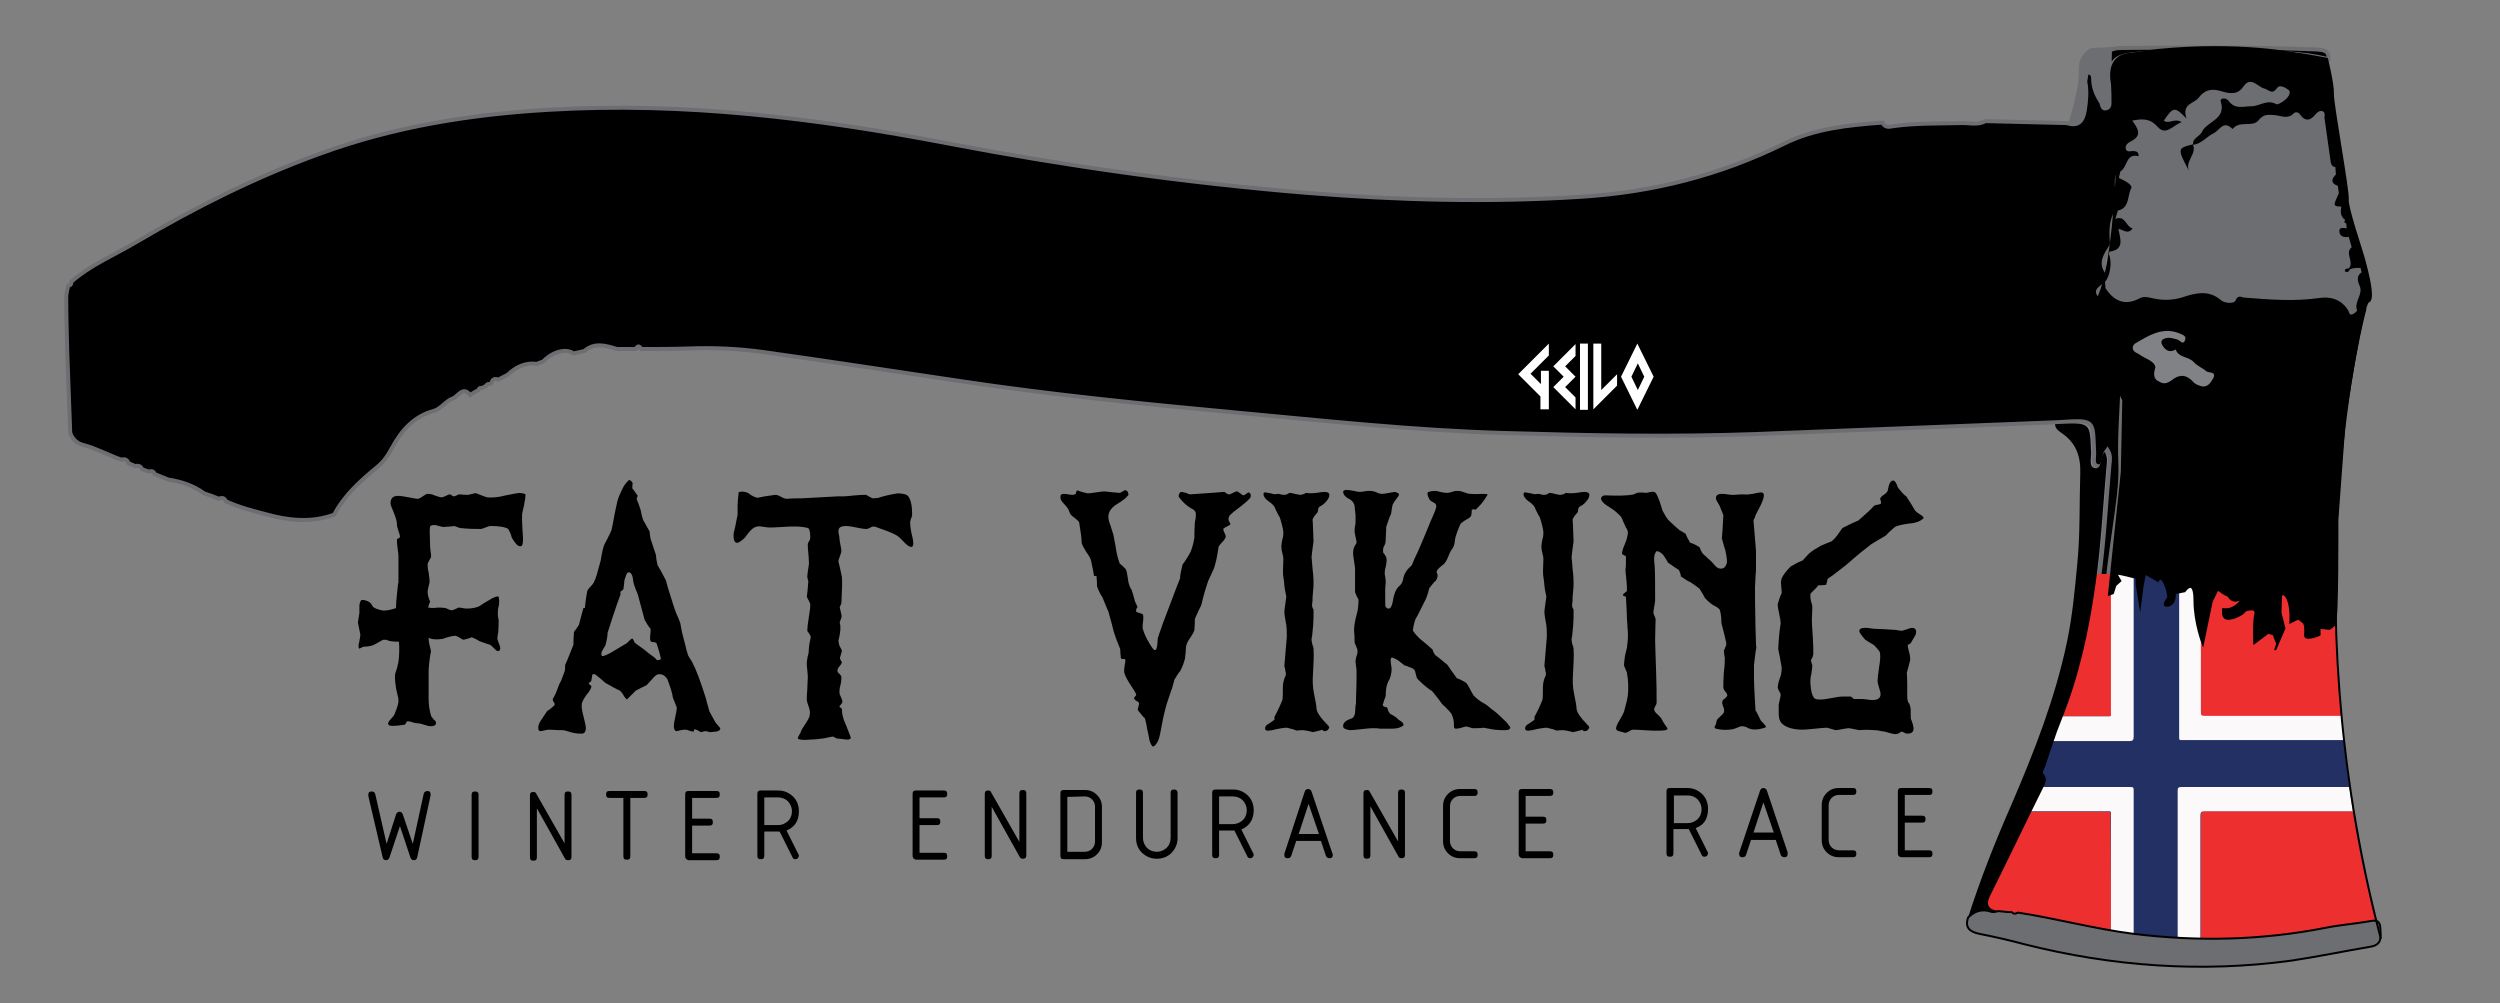 <svg xmlns="http://www.w3.org/2000/svg" xmlns:xlink="http://www.w3.org/1999/xlink" id="Calque_1" x="0px" y="0px" viewBox="0 0 505.7 202.9" style="enable-background:new 0 0 505.7 202.9;" xml:space="preserve"><rect x="0" y="0" width="505.7" height="202.9" fill="#808080" stroke="none"/><style type="text/css">	.st0{fill:#6D6E71;}	.st1{stroke:#6D6E71;stroke-width:0.808;stroke-miterlimit:10;}	.st2{clip-path:url(#XMLID_2_);}	.st3{fill:#223064;}	.st4{fill:#EE2F30;}	.st5{fill:#FBF9FA;}	.st6{fill:#6D6E71;stroke:#000000;stroke-width:0.404;stroke-miterlimit:10;}	.st7{fill:none;stroke:#000000;stroke-width:0.404;stroke-miterlimit:10;}	.st8{stroke:#000000;stroke-width:0.404;stroke-miterlimit:10;}	.st9{fill:#808285;}	.st10{fill:#FFFFFF;}</style><g id="XMLID_676_">	<path id="XMLID_756_" class="st0" d="M428,9.5l-5,0.2c0,0-2.7,1.2-2.5,4.6c0.2,3.4-2.1,10.6-2.1,10.6h11.4L428,9.5z"></path>	<path id="XMLID_754_" class="st1" d="M24.6,93c-2.6-0.9-5.1-2.3-7.8-3c-1.2-0.3-2.2-1.2-2.6-2.5C14,82,13.8,76.6,13.6,71.2  c-0.1-3.8-0.2-7.6-0.2-11.4c0.1-0.7,0.2-1.3,0.4-2c0.5-0.1,0.7-0.4,0.6-0.8c3.9-3.4,8.7-5.4,13.1-8c11.9-7,24.2-13.2,37.2-17.9  c15-5.5,30.6-8,46.5-8.9c27.1-1.6,53.9,1.7,80.5,6.8c24,4.6,48.2,8,72.5,10c18.5,1.5,37.1,2,55.7,0.8c14.3-0.9,27.9-4.3,40.9-10.7  c6.2-3.1,13.1-3.8,20-4.3c0.5,1.2,1.6,0.8,2.3,0.7c4.5-0.6,9-0.5,13.5-0.6c1.7-0.1,3.4,0.5,5-0.4c5.5,0.1,11,0.3,16.4,0.4  c2.3,0.7,3.3-0.2,3.7-2.5c0.3-2,0.5-3.9,0.1-5.9c0.1-0.6,0.2-1.3,0.3-1.9c0.8,0.1,1.3,0.3,1.3,1.3c0,1.7,0.6,3.2,1.5,4.6  c0.4,0.5,0.2,1.7,1.2,1.4c0.8-0.2,0.6-1.2,0.6-1.9c0-3.3,0-6.5,0.1-9.8c0.9-0.5,1.9-0.5,2.9-0.5c12.9-0.1,25.8-0.2,38.8,0.3  c1.3,0.1,2.7,0.1,2.5,2c-5.3-1.4-10.9-1.4-16.3-1.1c-7.8,0.4-15.6-0.9-23.5,0.1c-3.3,0.4-4.7,1.6-3.8,4.8c1.3,4.6,1.3,9.2,1.3,13.8  c0,1.2-0.2,2.4,0.6,3.4c-0.1,0.4-0.2,0.9-0.3,1.3c-1.5,2.1-0.6,4.4-0.2,6.5c-0.2,0.6-0.3,1.1-0.5,1.7c-1.3,2-1.3,4.3-1.1,6.6  c0,0.2,0,0.4-0.1,0.6c-1,1.7-2.5,3.4-0.8,5.5c0,0.4,0.1,0.9,0.1,1.3c-0.1,1.4-3,1.9-1.7,3.2c1.6,1.6,1,3.3,1.5,4.9  c1.1,3.2,1.1,6.6,2.3,9.7c0.6,1.6,0.8,3.2,0.8,4.8c-0.2,4.8-0.6,9.6-0.4,14.4c0.2,4.6-0.6,9-1.2,13.5c-0.6,4.5-1.4,9-1.5,13.5  c-0.2,0.9-0.3,1.8-0.5,2.7c-1.5,1.2-1.5,2.7-0.9,4.3c-0.7,7.1-3.3,13.6-6.1,20c-1.1,2.5-2.1,5-3,7.5c-0.3,0.8-0.8,1.2-1.5,1.4  c-0.7-0.5-0.2-1,0-1.5c1.1-3.3,2.1-6.5,3.4-9.7c3.5-8.9,5.5-18.2,6.9-27.6c1.1-7.8,1.5-15.7,2.2-23.6c0.1-0.9,0.3-1.9-0.4-3  c-0.3,0.4-0.4,0.6-0.5,0.8c-0.4,0.9-0.2,2.7-1.4,2.5c-1.3-0.2-0.7-1.8-0.8-2.9c-0.3-6.5,0.3-6.5-7.3-6c-20.4,0.8-40.7,1.6-61.1,2.4  c-16.8,0.6-33.6,0.3-50.5-0.2c-18.5-0.5-36.8-2.5-55.2-4.2c-18.2-1.7-36.4-3.5-54.5-6.2c-13.6-2-27.1-4.1-40.7-6  c-5.1-0.7-10.2-0.9-15.3-0.7c-3.1,0.1-6.2,0.1-9.3,0.1c-0.4-0.7-0.7-0.7-1.1,0c-1.3,0-2.5,0-3.8,0c-2.3-0.7-4.5-1.4-6.6,0.4  c-0.7,0.2-1.4,0.3-2.2,0.5c-1.4-1.1-4.2-0.4-6.1,1.6c-0.4,0.2-0.9,0.3-1.3,0.5c-2.3-0.3-4.2,0.6-5.9,2.2c-0.6,0.3-1.3,0.7-1.9,1  c-0.7-0.3-1.2-0.1-1.4,0.7c-0.1,0.1-0.3,0.2-0.4,0.2c-0.3-0.1-0.6,0.1-0.7,0.4c-0.3,0.1-0.6,0.3-0.8,0.4c-0.4-0.1-0.6,0-0.7,0.4  c-0.6,0.3-1.1,0.6-1.7,1c-1.5-1.9-2.4,0.3-3.5,0.7c-1.4,0.5-2.4,2.1-3.8,2.5c-4.1,1.1-6.6,4-8.5,7.5c-0.8,1.5-1.6,2.7-2.9,3.8  c-3.4,2.8-6.7,5.7-8.8,9.7c-4.6,1.7-9.3,1.2-13.9-0.1c-2.7-0.7-5.4-1.4-8-2.6c-0.3-0.7-0.8-0.8-1.4-0.5c-1-0.4-2-0.8-3-1.1  c-2.2-1.6-4.7-2.4-7.3-2.8c-0.9-0.4-1.8-0.7-2.7-1.1c-0.2-0.6-0.7-0.7-1.2-0.5c-0.5-0.2-0.9-0.3-1.4-0.5c-0.2-0.6-0.7-0.8-1.3-0.6  c-0.5-0.2-0.9-0.4-1.4-0.6C25.7,92.9,25.2,92.8,24.6,93z"></path>	<g id="XMLID_742_">		<defs>			<path id="XMLID_743_" d="M424.7,114.6l47.7,3.8c0,0-0.5,37,8.6,69.3l-41.3,5.9l-39.7-7l6.9-21.7L424.7,114.6z"></path>		</defs>		<clipPath id="XMLID_2_">			<use xlink:href="#XMLID_743_" style="overflow:visible;"></use>		</clipPath>		<g id="XMLID_744_" class="st2">			<rect id="XMLID_753_" x="399.8" y="116.2" class="st3" width="99.7" height="76.8"></rect>			<path id="XMLID_752_" class="st4" d="M445.2,116.1c0.2,0,0.5,0,0.7,0c17.6,0,35.2,0,52.8,0c0.7,0,0.9,0.2,0.9,0.9    c0,9,0,18.1,0,27.1c0,0.3,0,0.5,0,0.8c-17.9,0-35.7,0-53.6,0c-0.6,0-0.8-0.2-0.8-0.8C445.2,134.8,445.2,125.4,445.2,116.1z"></path>			<path id="XMLID_751_" class="st4" d="M499.5,164.1c0,0.2,0,0.4,0,0.6c0,9.1,0,18.3,0,27.4c0,0.5,0,0.8-0.6,0.8    c-17.8,0-35.6,0-53.4,0c-0.1,0-0.2,0-0.3,0c0-9.3,0-18.6,0-27.9c0-0.7,0.2-0.9,0.9-0.9C463.8,164.1,481.7,164.1,499.5,164.1z"></path>			<path id="XMLID_750_" class="st4" d="M427,192.9c-2.4,0-4.7,0-7.1,0c-6.5,0-12.9,0-19.4,0c-0.4,0-0.7,0-0.7-0.6    c0-9.3,0-18.6,0-27.9c0-0.1,0-0.2,0-0.2c8.7,0,17.5,0,26.2,0c1.1,0,0.9-0.1,0.9,1C427,174.4,427,183.6,427,192.9z"></path>			<path id="XMLID_749_" class="st4" d="M399.9,144.9c0-2.5,0-5,0-7.4c0-6.8,0-13.7,0-20.5c0-0.6,0.1-0.9,0.8-0.9    c8.6,0,17.2,0,25.8,0c0.2,0,0.4,0,0.7,0c0,9.3,0,18.5,0,27.8c0,1.1,0.1,1-0.9,1C417.3,144.9,408.6,144.9,399.9,144.9z"></path>			<path id="XMLID_748_" class="st5" d="M499.5,164.1c-17.8,0-35.7,0-53.5,0c-0.7,0-0.9,0.2-0.9,0.9c0,9.3,0,18.6,0,27.9    c-1.3,0-2.5,0-3.8,0c-0.6,0-0.8-0.1-0.8-0.9c0-6.4,0-12.8,0-19.1c0-4.3,0-8.6,0-12.9c0-0.6,0.1-0.8,0.7-0.8c19.2,0,38.4,0,57.6,0    c0.6,0,0.7,0.2,0.7,0.7C499.5,161.4,499.5,162.8,499.5,164.1z"></path>			<path id="XMLID_747_" class="st5" d="M445.2,116.1c0,9.3,0,18.6,0,27.9c0,0.7,0.1,0.8,0.8,0.8c17.9,0,35.7,0,53.6,0    c0,1.5,0,2.9,0,4.4c0,0.4-0.1,0.5-0.4,0.5c-0.1,0-0.3,0-0.4,0c-19,0-38.1,0-57.1,0c-1,0-0.9,0.1-0.9-1c0-10.6,0-21.2,0-31.8    c0-0.7,0.2-0.9,0.8-0.9C442.7,116.2,443.9,116.1,445.2,116.1z"></path>			<path id="XMLID_746_" class="st5" d="M399.9,144.9c8.7,0,17.5,0,26.2,0c1.1,0,0.9,0.1,0.9-1c0-9.3,0-18.5,0-27.8    c1.4,0,2.7,0,4.1,0c0.4,0,0.5,0.1,0.5,0.6c0,1.6,0,3.1,0,4.7c0,9.2,0,18.4,0,27.6c0,0.7-0.2,0.9-0.8,0.9c-10,0-20.1,0-30.1,0    c-0.7,0-0.8-0.2-0.8-0.9C399.9,147.6,399.9,146.2,399.9,144.9z"></path>			<path id="XMLID_745_" class="st5" d="M427,192.9c0-9.3,0-18.5,0-27.8c0-1.1,0.1-1-0.9-1c-8.7,0-17.5,0-26.2,0c0-1.4,0-2.7,0-4.1    c0-0.6,0.1-0.8,0.7-0.8c7.8,0,15.5,0,23.3,0c2.4,0,4.7,0,7.1,0c0.5,0,0.6,0.1,0.6,0.6c0,10.8,0,21.6,0,32.5    c0,0.4-0.1,0.6-0.5,0.6C429.7,192.9,428.4,192.9,427,192.9z"></path>		</g>	</g>	<g id="XMLID_796_">		<path id="XMLID_797_" d="M106.3,100.1c0,0.4-0.1,1.1-0.3,2.1c-0.2,1-0.4,1.6-0.4,2c0,0.8,0,1.8,0.1,3.2c0.2,2.1,0.1,3.1-0.4,3.1   c-0.4,0-0.7-0.2-1-0.6c-0.3-0.4-0.6-0.8-0.8-1.2c-0.1-0.5-0.3-1-0.7-1.7c-0.6-0.4-1.8-0.6-3.5-0.6c-0.3,0-0.6,0.1-1.1,0.3   c-0.4,0.2-0.8,0.3-1,0.3c-1,0-2.4,0-4.2-0.2c-0.2-0.1-0.6-0.2-1.1-0.4c-0.5,0.1-1.2,0.1-2.2,0.2c-0.2,0-0.5-0.1-0.9-0.2   c-0.4-0.1-0.7-0.2-0.8-0.2c-0.6,0-0.9,0.1-1,0.3c-0.1,0.3-0.1,1.6,0,3.8c0,0.2,0,0.6,0.1,1.2c0.1,0.5,0.1,0.9,0.1,1.2   c-0.2,0.3-0.4,0.7-0.7,1.3c0,0.4,0,1,0.2,1.8c0.1,0.8,0.2,1.4,0.2,1.8c0,0.2-0.1,0.6-0.2,1c-0.1,0.4-0.2,0.8-0.2,1.1   c0,0.6,0.2,1.3,0.5,2c-0.2,0.4-0.3,0.8-0.4,1.2c0.7,0.1,1.3,0.1,1.9,0c0.6,0,1.1,0,1.6,0.1c0.1,0,0.3,0.1,0.7,0.3   c0.3,0.1,0.6,0.2,0.8,0.1c0.2-0.1,0.6-0.2,1.1-0.5c0.1,0,0.4,0,0.9,0.1c0.5,0.1,0.8,0.1,0.8,0.1c1.1,0,2-0.2,2.6-0.5   c0.5-0.4,1.4-0.9,2.6-1.6c0.8-0.4,1.3-0.5,1.3-0.1c0.1,0.4,0.1,0.9,0,1.6c-0.2,0.7-0.2,1.2-0.2,1.6c0,0.3,0,0.6,0.1,1   c0.1,0.2,0.1,1,0,2.5c0,0.1,0,0.4-0.1,0.7c0,0.4-0.1,0.6-0.1,0.8s0.1,0.5,0.3,1c0.2,0.5,0.3,0.8,0.3,1c0,0.4-0.2,0.6-0.5,0.6   c-0.2,0-0.4-0.2-0.8-0.6c-0.4-0.4-0.6-0.6-0.8-0.7c-0.5-0.1-1.2-0.4-2.1-0.7c-0.3-0.2-0.8-0.5-1.6-0.8c-0.4,0.2-0.9,0.3-1.6,0.5   c-0.2,0-0.5-0.2-0.8-0.4c-0.4-0.2-0.7-0.4-0.9-0.4c-0.3,0-0.7,0.1-1.2,0.2c-0.7,0.2-1.1,0.3-1.2,0.4c-1.2,0.2-2.2,0.2-3-0.2   c0,0.2,0,0.7,0.2,1.5c0.2,0.8,0.3,1.3,0.3,1.3c0-0.2-0.2,0.6-0.4,2.5c-0.1,0.8-0.1,1.4-0.1,2c0,2.4,0,4.1,0,5.1   c0,1.2,0.2,2.4,0.5,3.4c0,0.1,0.2,0.3,0.5,0.7c0.4,0.3,0.5,0.6,0.5,0.7c0,0.5-0.4,0.7-1.2,0.7c-0.2,0-0.6-0.1-1.2-0.3   c-0.6-0.2-1-0.3-1.4-0.3c-0.2,0-0.6-0.1-1-0.2c-0.4-0.2-0.7-0.2-1-0.2c-0.1,0-0.2,0.2-0.3,0.4c-0.1,0.2-0.2,0.3-0.3,0.3   c-2,0.3-3.1,0.3-3.2,0c0-0.1-0.1-0.1-0.1-0.2c0-0.2,0.2-0.6,0.6-1c0.4-0.4,0.6-0.7,0.7-0.9c0.4-1,0.7-1.8,0.8-2.5   c0-0.4,0-0.9-0.2-1.5c-0.2-0.8-0.3-1.3-0.3-1.4c-0.2-1.4-0.3-2.4-0.1-3c0.2-0.5,0.4-1.2,0.6-2.2c0.2-1.5,0.2-2.9,0.1-4.1   c-1.1,0-1.8-0.1-2.1-0.2c-0.3-0.2-0.6-0.2-1-0.2c-0.1,0-0.7,0.3-1.7,0.9c-0.5,0.3-1.3,0.5-2.3,0.5c-0.1,0-0.3,0.1-0.5,0.2   s-0.4,0.2-0.4,0.2c0,0-0.1,0-0.1-0.1c-0.1-0.2-0.1-0.7,0.1-1.4c0.1-0.7,0.2-1.1,0.2-1.3c-0.1-0.6-0.3-1.4-0.5-2.5l0.3-1.9   c0-0.1,0-0.5,0-1.3c0-0.5,0.1-0.9,0.3-1.2c0.1-0.2,0.5-0.2,1.1,0c0.6,0.2,1,0.5,1.2,1c0.1,0.3,0.5,0.5,1,0.7   c0.6,0.2,1,0.3,1.4,0.3c0.7,0,1.5-0.2,2.4-0.5c0-0.8,0.1-2,0.3-3.8c0.1-0.7,0.1-1.2,0.2-1.4c0-0.8,0-2.6,0-5.4   c0-0.3-0.1-0.9-0.2-1.7c-0.1-0.7-0.1-1.2-0.1-1.6c0-0.1,0.1-0.1,0.3-0.2c0.2-0.1,0.3-0.2,0.3-0.3c0-0.3-0.1-0.7-0.3-1.2   c-0.2-0.6-0.3-1-0.3-1.3c0-0.6-0.2-1.3-0.6-2.3c-0.4-1-0.7-1.6-0.7-2c0-1,0.5-1.5,1.5-1.5c0.5,0,1.2,0.1,2.2,0.3   c1,0.2,1.6,0.3,1.8,0.3c0.2,0,0.6-0.2,1-0.5c0.4-0.3,0.8-0.5,1-0.5c0.3,0,0.8,0,1.4,0.3c0.6,0.2,1.1,0.4,1.4,0.4   c0.2,0,0.5-0.1,0.9-0.3c0.4-0.2,0.6-0.3,0.8-0.3c0.1,0,0.3,0.1,0.4,0.2c0.2,0.2,0.3,0.2,0.4,0.2c0.1,0,0.4-0.1,0.6-0.2   c0.3-0.2,0.5-0.2,0.6-0.2c0.3,0,0.8,0.1,1.6,0.1c0.2,0,0.5-0.1,0.9-0.2c0.4-0.1,0.7-0.2,0.9-0.1c0.5,0.2,1.2,0.5,2.1,0.8   c1.1,0.1,2.3,0,3.8-0.4c1.1-0.2,1.6-0.3,1.5-0.3c0.1,0,0.5-0.1,1.3-0.2C106,99.8,106.3,99.9,106.3,100.1z"></path>		<path id="XMLID_799_" d="M143.8,148.1c-0.1,0-0.3,0-0.6-0.1c-0.2-0.1-0.4-0.1-0.5-0.1c-0.1,0-0.2,0-0.5,0.1   c-0.2,0-0.4,0.1-0.5,0.1c-0.2-0.2-0.6-0.4-1.1-0.6c-0.1,0-0.1,0-0.2,0.2s-0.1,0.3-0.1,0.3c-0.2,0-0.5-0.1-0.9-0.2   c-0.4-0.2-0.7-0.2-0.8-0.2c-0.1,0-0.4,0-0.9,0.1s-0.7,0.2-0.8,0.2c-0.4,0-0.6-0.4-0.6-1.1c0-0.3,0.1-0.9,0.3-1.8   c0.2-0.9,0.3-1.5,0.3-1.9c-0.2-0.4-0.4-1.1-0.8-2c-0.1-0.9-0.5-2.1-1.1-3.7c-0.5-0.8-1.1-1.1-1.9-1c-0.4,0.1-0.8,0.5-1.2,1   c-0.6,0.6-0.9,1-1.1,1.2c-0.5,0.2-1.2,0.6-2.2,1.1c-0.3,0.3-0.7,0.7-1.2,1.2c-0.4,0.4-0.6,0.6-0.6,0.6c-0.2-0.2-0.5-0.5-0.7-0.9   c-0.2-0.4-0.5-0.7-0.7-0.9c-0.7-0.3-1.6-0.8-3-1.6c-0.4-0.4-1-0.9-1.9-1.6c-0.3-0.2-0.5-0.2-0.7,0c0,0.3-0.1,0.7-0.2,1.2   c0,0.1-0.1,0.2-0.3,0.3c-0.2,0.1-0.2,0.2-0.2,0.2c0,0.1,0.1,0.2,0.3,0.4c0.2,0.1,0.3,0.3,0.2,0.4c-0.1,0.4-0.4,0.9-1,1.6   c-0.5,0.7-0.8,1.3-0.9,1.7c-0.1,0.6,0,1.4,0.3,2.5c0.3,1.2,0.5,2,0.5,2.5c0,0.7-0.3,1.1-0.8,1.1c-0.5,0-1.1,0-1.9-0.2   c-1-0.3-1.7-0.5-2-0.5c-0.4,0-1.3,0-2.6-0.1c-0.2,0-0.5,0-0.9,0.1c-0.4,0.1-0.8,0.2-0.9,0.2c-0.3,0-0.4-0.1-0.5-0.4   c-0.1-0.6,0.1-1.2,0.6-1.9c0.4-0.6,0.8-1.2,1.2-1.8c0.4-0.2,0.9-0.6,1.5-1.2c0-0.1,0-0.4-0.2-0.6c-0.2-0.3-0.2-0.5-0.2-0.6   c0.4-0.6,0.8-1.5,1.2-2.7c0.1-0.2,0.2-0.5,0.5-1c0.1-0.3,0.3-0.8,0.6-1.6c0.1-0.2,0.2-0.5,0.2-0.9c0-0.4,0-0.8,0.1-0.9   c0.4-0.8,0.9-2.2,1.6-3.9c0-0.6,0-1.4,0.1-2.6c0.3-0.3,0.6-0.8,1-1.4c0.2-0.8,0.5-1.9,0.9-3.4c0.1,0,0.2,0,0.3,0   c0.1-0.8,0.2-2,0.5-3.5c0.1-0.2,0.3-0.5,0.7-0.9c0.4-0.4,0.6-0.7,0.7-1c0.3-0.5,0.7-1.9,1.3-4.2c0.1-0.5,0.2-1.4,0.5-2.5   c0.1-0.5,0.4-1.1,0.9-2c0.4-0.8,0.7-1.4,0.8-1.7c0.1-0.3,0.3-1.5,0.7-3.6c0.1-0.5,0.3-1.3,0.5-2.3c0.2-0.7,0.5-1.4,0.9-2.2   c0.2-0.5,0.6-1.2,1.3-1.9c0.3-0.2,0.6,0,0.9,0.6c-0.1,0.2-0.1,0.6-0.1,1c0.3,0.3,0.6,0.8,1.1,1.5c-0.1,0.2-0.2,0.4-0.2,0.7   c0.2,0.5,0.5,1.2,0.8,2.2c0.1,0.5,0.2,1.1,0.5,2c0.3,0.5,0.7,1.3,1.3,2.3c0,0.4,0.1,0.9,0.2,1.5c0.3,0.8,0.6,1.9,1.1,3.3   c0,0.5,0.1,1.1,0.3,2c0.4,0.7,1,1.7,1.7,3.1c0.2,0.8,0.5,1.9,1,3.4c0.3,0.9,0.6,2,1.1,3.3c0.2,0.4,0.5,1.1,0.8,1.9   c0.1,0.5,0.2,1.2,0.4,2.1c0.2,0.7,0.4,1.5,0.6,2.3c0.1,0.5,0.3,1.3,0.6,2.2c0.2,0.3,0.4,0.7,0.8,1.3c0.8,1.5,1.7,3.9,2.8,7.4   c0.1,0.6,0.4,1.4,0.7,2.6c0.1,0.2,0.5,0.9,1.2,2.2c0.2,0.2,0.3,0.4,0.5,0.6c0.3,0.3,0.5,0.6,0.5,0.7c0,0.3-0.3,0.5-0.9,0.6   C144.7,148,144.3,148,143.8,148.1z M133.6,133.4c0.1,0,0.1-0.2,0-0.5c-0.1-0.6-0.4-1.6-0.8-2.8c-0.1-0.1-0.3-0.2-0.6-0.2   s-0.5-0.1-0.6-0.2c-0.1-0.2-0.1-0.5-0.1-0.9l0.1-1v-0.6c-0.3-0.3-0.7-0.9-1.2-1.8c-0.3-1.2-0.8-2.9-1.4-5.2   c-0.2-0.4-0.4-1-0.7-1.8c0,0-0.2-0.6-0.3-1.5c-0.1-0.6-0.3-0.9-0.6-1.1c-0.3-0.1-0.5,0-0.7,0.4c-0.1,0.4-0.3,0.8-0.4,1.2   c0,0.4-0.1,1-0.2,1.8c-0.1,0.1-0.3,0.3-0.6,0.5c0,0.2,0,0.4,0,0.6c-0.4,1.1-1,2.7-1.7,4.9c-0.2,0.7-0.5,1.6-0.9,2.8   c0,0.5-0.1,1.3-0.4,2.4c0,0.2-0.3,0.5-0.6,1.1c-0.3,0.4-0.3,0.8-0.2,1.1c0,0.1,0.1,0.1,0.3,0.1c0.1,0,0.7-0.2,1.6-0.7   c0.7-0.4,1.7-1,3.2-1.9c0.1-0.1,0.2-0.2,0.5-0.5s0.4-0.4,0.6-0.4c0.1,0,0.2,0.1,0.3,0.4s0.2,0.4,0.3,0.5c0.4,0.3,1,0.7,1.8,1.3   c0.5,0.4,1.2,1,2.2,1.7C132.8,133.6,133.1,133.6,133.6,133.4z"></path>		<path id="XMLID_802_" d="M153.2,100.7c0.8-0.2,2-0.4,3.6-0.6c0.3,0,0.7,0.1,1.2,0.4c0.5,0.3,0.9,0.4,1.2,0.4   c-0.2,0,0.8-0.1,2.9-0.1c1.7-0.1,4.1-0.2,7.4-0.4c0.3,0,0.7,0,1.3,0c0.3,0,1-0.1,2.2-0.2c0.9-0.1,1.6-0.1,2.2-0.1   c0.3,0.2,0.7,0.4,1.3,0.7c0.1,0,0.5,0,1.2-0.1c0.8-0.3,2.1-0.6,3.8-0.9c1.2,0,2,0.2,2.3,0.7c0.3,0.5,0.5,1.1,0.6,1.8   c0.1,0.7,0.1,1.4,0.1,2.1c-0.1,0.2-0.3,0.6-0.4,1.2c0,1,0.2,2,0.5,3.2c0.2,1,0.2,1.6-0.1,1.8c-0.4,0.1-0.8-0.1-1.5-0.8   c-0.8-0.9-1.4-1.4-1.8-1.6c-0.9-0.5-2.3-1-4.3-1.7c-0.2,0-0.5,0-0.8,0.2c-0.4,0.2-0.6,0.3-0.8,0.3c-0.5,0-1.2-0.1-2.1-0.3   c-0.9-0.2-1.6-0.3-2-0.3c-1.1,0-1.6,0.3-1.6,1c0,0.2,0,0.4,0.1,0.8c0.1,0.4,0.1,0.6,0.1,0.7c0,0.3,0.1,0.7,0.2,1.3   c0.1,0.5,0.2,1,0.2,1.2c0,0.2-0.1,0.6-0.3,1.1c-0.2,0.5-0.3,0.8-0.3,1.1c0.2,0.7,0.4,1.7,0.7,3.1c0.1,1.3,0,3-0.1,5.3   c0,0.1-0.1,0.3-0.2,0.5s-0.2,0.4-0.1,0.5c0,0.1,0.1,0.4,0.2,0.9c0.1,0.4,0.2,0.8,0.1,1c0,0.1-0.1,0.3-0.2,0.6   c-0.1,0.2-0.2,0.4-0.1,0.6c0.2,0.8,0.1,1.9-0.3,3.5c0,0.3,0.1,0.6,0.2,1c0.3,0.5,0.4,0.8,0.5,1c0,0.2-0.1,0.4-0.2,0.8   c-0.1,0.3-0.2,0.6-0.2,0.8c0,0.1,0.1,0.2,0.2,0.4c0.1,0.2,0.2,0.3,0.2,0.4c-0.1,0.2-0.2,0.5-0.5,0.8s-0.4,0.6-0.4,0.9   c0,0.2,0.1,0.4,0.4,0.6c0.3,0.3,0.4,0.5,0.4,0.6c0,0.4,0,1-0.2,1.7c-0.2,0.7-0.2,1.2-0.2,1.5c0,0.2,0.1,0.5,0.3,0.9   c0.2,0.4,0.3,0.7,0.3,1c0,0.1-0.1,0.3-0.3,0.5c-0.2,0.2-0.3,0.4-0.3,0.5c0.2,0.1,0.3,0.2,0.5,0.4c0,0.9,0.2,2,0.8,3.2   c0.6,1.5,0.9,2.3,1,2.6c0,0.2-0.1,0.3-0.5,0.4c-0.3,0-0.7,0-1.2-0.1c-0.7-0.1-1-0.1-1.1-0.1c0,0-0.2-0.1-0.4-0.2   c-0.2-0.1-0.3-0.2-0.4-0.2c-0.2,0-0.6,0.1-1.1,0.2c-0.5,0.1-0.8,0.2-1.1,0.2c-0.8,0.1-1.6,0.2-2.4,0.2c-1,0.1-1.8,0.1-2.4-0.1   c-0.1,0-0.1-0.1-0.1-0.2c0-0.1,0.1-0.4,0.3-0.7c0.2-0.3,0.3-0.5,0.3-0.6c0.1-0.4,0.5-0.9,1-1.7c0.5-0.8,0.8-1.3,0.8-1.8   c0.1-0.4,0-0.9-0.2-1.5c-0.2-0.6-0.4-1.1-0.4-1.4c0-0.6,0-1.3,0.1-2.2c0-1.1,0.1-1.8,0.1-2.2c0-0.3,0-0.9-0.1-1.6   c-0.1-0.7-0.1-1.2-0.1-1.6c0-0.3,0.1-0.7,0.2-1.3c0.2-0.6,0.2-1,0.2-1.2c0-0.4,0.1-1.3,0.4-2.6c0-0.2-0.1-0.4-0.3-0.7   c-0.2-0.3-0.4-0.5-0.4-0.6c0-0.6,0.1-1.5,0.3-2.7c0.2-1.2,0.3-2,0.3-2.6c0-0.2-0.1-0.4-0.3-0.8c-0.2-0.3-0.3-0.6-0.4-0.8   c0.1-0.6,0.2-1.6,0.3-3c0-0.1,0-0.3-0.1-0.5c-0.1-0.3-0.1-0.5-0.1-0.6c0-0.4,0.1-0.9,0.2-1.6c0.1-0.7,0.2-1.2,0.1-1.5   c0-0.3,0-0.9-0.1-1.7c-0.1-0.7-0.1-1.3-0.1-1.7c0-0.2,0.1-0.4,0.3-0.7c0.2-0.3,0.2-0.6,0.2-0.8c0-1.1-0.2-1.7-0.5-1.8   c-0.8-0.2-1.6-0.3-2.6-0.3c-0.6,0-1.5,0-2.7,0.1c-1.2,0.1-2.1,0.1-2.7,0.1l-1.4-0.2c-0.6-0.1-1,0-1.4,0.2   c-0.4,0.2-0.8,0.6-1.2,1.1c-0.5,0.7-0.9,1.2-1.1,1.3c-0.6,0.5-1,0.7-1.2,0.7c-0.5,0-0.8-0.6-0.7-1.9c0.2-0.8,0.5-2.1,0.8-3.8   c0-0.4,0-1,0-1.8c0-0.7,0.1-1.5,0.2-2.6c0-0.1,0.1-0.2,0.2-0.2c0.4-0.1,1-0.1,1.7,0.2C152.3,100.5,152.9,100.6,153.2,100.7z"></path>		<path id="XMLID_804_" d="M218,99.2c0.4,0.2,1.1,0.4,2,0.6c0.4,0,1-0.1,1.7-0.2c0.8-0.1,1.3-0.2,1.7-0.2c0.7,0.1,1.8,0.2,3.1,0.3   c0.1,0,0.3-0.1,0.6-0.3c0.3-0.2,0.5-0.3,0.7-0.2c0.2,0.1,0.3,0.2,0.4,0.5c0.1,0.3,0.1,0.5-0.1,0.6c-0.3,0.4-0.8,0.8-1.4,1.2   c-0.8,0.5-1.3,0.8-1.6,1.1c-0.6,0.6-0.9,1.2-0.9,1.9c0,0.4,0.1,1,0.4,1.7c0.3,1,0.5,1.6,0.6,1.9c0.1,0.7,0.4,1.8,0.6,3.3   c0.1,0.6,0.3,1.5,0.7,2.6c0.3,0.2,0.7,0.6,1.2,1.1c0.2,0.4,0.3,0.9,0.4,1.6c0.1,0.8,0.2,1.3,0.3,1.6c0.1,0.2,0.2,0.6,0.5,1   c0.2,0.5,0.4,1.3,0.7,2.4c0.1,0.2,0.3,0.6,0.5,1.1c-0.2,0.2-0.3,0.5-0.3,0.9c0.1,0.1,0.3,0.2,0.7,0.3c0.4,0.1,0.6,0.2,0.7,0.3   c0.1,0.4,0.1,0.9,0,1.6c-0.1,0.7-0.1,1.2,0,1.4c0.2,0.7,0.6,1.7,1.4,3c0.5,0.8,0.8,1.2,1,1.2c0.3,0,0.4-0.4,0.5-1.1   c0-0.5,0.1-0.9,0.1-1.3c0-0.1,0.4-1.2,1.1-3.2c0.5-1.4,1.4-3.6,2.5-6.6c0.2-0.5,0.5-1.3,0.9-2.3c0-0.6,0.2-1.6,0.5-2.8   c0.4-0.5,1-1.4,1.6-2.5c0.3-0.7,0.6-1.7,0.8-2.9c0-0.7,0-1.8,0.1-3.2c0.2-0.8,0.2-1.3,0.2-1.6c0-0.5-0.3-0.9-1-1.2   c-0.9-0.5-1.7-1.3-2.4-2.2c-0.1-0.2-0.1-0.4,0-0.6c0.1-0.3,0.2-0.4,0.4-0.5c0.2,0,0.6,0.1,1,0.2c0.4,0.2,0.7,0.3,0.9,0.3   c-0.1,0,1.3-0.1,4.2-0.3c1.6-0.1,2.4-0.2,2.5-0.2c0.2,0,0.4,0.1,0.6,0.3c0.2,0.2,0.4,0.2,0.5,0.2c0.2,0,0.4-0.1,0.8-0.3   c0.4-0.2,0.6-0.3,0.8-0.3c0.2,0,0.4,0.2,0.7,0.4c0.2,0.2,0.5,0.4,0.6,0.4c0.1,0,0.3-0.1,0.6-0.3c0.2-0.2,0.4-0.3,0.5-0.3   c0.2,0.1,0.3,0.2,0.4,0.5c0,0.3,0,0.5-0.1,0.6c-0.4,0.5-1.1,1.1-2,1.8c-1.1,0.8-1.7,1.3-2,1.6c-0.3,0.3-0.4,0.6-0.4,1   c0,0.1,0.1,0.3,0.2,0.5c0.1,0.2,0.2,0.3,0.2,0.4c-0.1,0.2-0.3,0.3-0.7,0.5c-0.4,0.2-0.6,0.3-0.7,0.4c-0.1,0.2,0,0.5,0.2,0.9   c0.2,0.4,0.3,0.7,0.2,0.9c-0.1,0.3-0.3,0.6-0.7,1c-0.4,0.4-0.6,0.7-0.7,0.9c-0.1,0.6-0.2,1.5-0.5,2.8c-0.2,0.7-0.3,1.3-0.5,1.7   c-0.3,0.6-0.6,1.4-1.1,2.4c-0.3,0.8-0.5,1.6-0.7,2.2c-0.2,0.6-0.4,1.5-0.7,2.7c-0.3,0.6-0.8,1.6-1.3,2.8c0,0.5,0,1.3-0.1,2.3   c-0.1,0.3-0.4,0.9-0.9,1.6c-0.5,0.7-0.8,1.4-0.8,1.9c0,0.5-0.1,1.3-0.2,2.2c-0.2,0.8-0.5,1.7-1,2.6c-0.3,0.3-0.6,0.8-1.1,1.6   c-0.1,0.4-0.3,1-0.5,1.8c-0.3,0.7-0.6,1.8-1.1,3.2c-0.2,0.6-0.4,1.6-0.7,2.8l-0.6,3.1c-0.2,1.2-0.6,2.1-1.2,2.6   c-0.1,0.1-0.2,0.1-0.2,0.1c-0.3,0-0.5-0.4-0.8-1.3c-0.1-0.6-0.2-1.3-0.4-2c-0.1-0.5-0.2-1.3-0.5-2.4c-0.4-0.3-0.8-0.9-1.4-1.6   c-0.1-0.2,0-0.5,0.1-0.8s0.1-0.5,0.1-0.7c-0.1-0.1-0.2-0.3-0.5-0.4c-0.3-0.2-0.4-0.3-0.5-0.5c0-0.1,0-0.2,0.2-0.4   c0.2-0.2,0.3-0.4,0.2-0.5c-0.1-0.3-0.6-1.1-1.4-2.3c-0.6-1-1-1.8-1-2.3c0-0.2,0-0.6,0.1-1.2c0.1-0.5,0.2-0.9,0.1-1.2   c0-0.1-0.2-0.1-0.6-0.1c-0.2,0-0.3-0.2-0.3-0.5c0-0.3-0.1-0.8-0.1-1.5c-0.3-0.8-0.8-1.9-1.3-3.5c-0.2-0.9-0.6-2.3-1.1-4.1   c-0.4-0.9-0.8-1.9-1.2-2.9c-0.3-0.4-0.7-1.1-1.1-2.2c0-0.5,0-1.2-0.1-2.1c-0.1,0-0.3,0-0.5,0c-0.1-0.7-0.3-1.8-0.6-3.1   c-0.1-0.4-0.4-1-1-1.8c-0.5-0.8-0.8-1.4-0.9-1.8c0-0.9-0.2-2.3-0.5-4.1c-0.1-0.3-0.5-0.6-1-1c-0.6-0.4-0.9-0.8-1-1.2   c-0.1-0.4-0.4-0.9-1-1.5c-0.6-0.6-0.8-1-0.8-1.4c0-0.5,0.2-0.7,0.7-0.7c0.1,0,0.4,0,0.9,0.1c0.4,0.1,0.8,0.1,1,0.1   c0.1,0,0.3-0.1,0.5-0.2C217.7,99.3,217.9,99.2,218,99.2z"></path>		<path id="XMLID_806_" d="M262.9,100.1c0.4,0,0.7-0.1,0.9-0.2c0.2-0.1,0.3-0.2,0.5-0.2c0.4,0.1,1.1,0.1,2,0   c0.7-0.1,1.2-0.2,1.6-0.2c0.6,0,1,0.2,1,0.6c0,0.4-0.2,0.9-0.7,1.4c-0.4,0.5-0.9,0.8-1.3,1c-0.2,0.2-0.3,0.5-0.3,0.8   c0,0.3-0.2,0.5-0.4,0.7s-0.5,0.6-0.7,1.1c0.1,0.8,0.1,2.3,0.2,4.4c-0.1,0.9-0.3,2-0.4,3.3c0,0,0.1,0.7,0.2,2.2   c0.1,0.9,0.2,1.8,0.2,2.9c0,0.4,0,1-0.1,1.8c-0.1,0.8-0.1,1.4-0.1,1.8c0-0.2,0,0.1-0.1,0.9c0,0.3,0.1,0.6,0.3,0.9   c0,0.1,0,0.6,0,1.6c0,0.8-0.1,2.1-0.3,3.9c-0.1,0.2-0.1,0.4-0.1,0.6c0,0.3,0.1,0.7,0.2,1.1c0.2,0.4,0.2,0.7,0.2,0.8   c0.1,1.4,0,3-0.1,4.8c-0.1,1.5-0.1,2.8,0.2,4.2c0.3,1.5,0.5,2.5,0.5,3c0,0.7,0.8,1.9,2.4,3.5c0.3,0.3,0.2,0.6-0.3,1   c-0.5,0.2-0.8,0.1-0.9-0.2c-0.5,0.2-1.2,0.3-1.9,0.5c-0.4-0.1-1.1-0.3-1.9-0.4c-1.1,0-1.6,0.1-1.4,0.1c-0.4-0.2-1.1-0.4-2-0.6   c-0.4,0-1.4,0.1-3,0.5c-1,0.2-1.4,0.1-1.4-0.4c0-0.2,0.1-0.4,0.4-0.7c0.4-0.2,0.9-0.6,1.5-1c0-0.1,0-0.3,0-0.6   c0.4-0.7,1-1.9,1.6-3.4c0.1-0.4,0.1-1.3,0.1-2.5c0-0.9,0.2-1.7,0.5-2.3c0.1-0.2,0.2-0.6,0-1.1c0-0.3-0.1-0.6-0.2-1   c0-0.1,0.2-2.1,0.5-5.9c0-1,0-2-0.2-2.9c-0.2-1-0.3-1.8-0.3-2.2c0,0,0.1-1,0.4-3c-0.1-0.6-0.3-1.3-0.4-2.3c0-0.4-0.1-1-0.2-1.7   c-0.1-0.4-0.1-1.6,0-3.6c0-0.1,0-0.5-0.2-1.2c-0.2-0.7-0.2-1.2-0.2-1.5c0-0.3,0.1-0.7,0.2-1.3c0.2-0.6,0.2-1.1,0.2-1.4   c0-0.4-0.2-1.4-0.7-3c-0.2-0.3-0.5-0.9-0.9-1.7c-0.1-0.5-0.6-1.1-1.4-1.6c-0.7-0.5-1.1-1.1-1-1.6c0-0.1,0.1-0.2,0.4-0.2   c0.1,0,0.5,0.1,1.1,0.2c0.6,0.2,1,0.2,1.3,0.1c0.2,0,0.4,0,0.7,0.1c0.3,0.1,0.5,0.1,0.6,0.1c0.4,0,0.7-0.1,1.1-0.4   c0.1,0,0.5,0,1.1,0.2C262.6,100,262.9,100.1,262.9,100.1z"></path>		<path id="XMLID_808_" d="M283,100c0,0.2-0.2,0.5-0.6,1c-0.4,0.5-0.6,0.9-0.7,1.1c-0.1,0.4-0.2,1-0.3,1.8c-0.3,0.6-0.6,1.5-1,2.7   c0,0,0,0.9-0.1,2.5c0,0.6-0.1,1-0.3,1.3c-0.2,0.3-0.3,0.8-0.2,1.4c0.2,0.2,0.4,0.5,0.6,0.9c0,0.2,0.1,0.4,0.1,0.6   c0,0.3-0.1,0.8-0.2,1.4c-0.2,0.6-0.2,1.1-0.2,1.4c0.1,0.4,0.2,1,0.2,1.8c0,0.3-0.1,0.7-0.1,1.3c0,0.2,0,0.8,0,1.8   c0,1.1,0,1.7,0.1,1.8c0.4,0.4,0.7,0.4,1,0.1c0.2-0.3,0.4-0.9,0.5-1.6c0.1-0.7,0.3-1.2,0.4-1.5c0.2-0.5,0.5-1,1-1.4   c0.4-0.4,0.6-0.9,0.7-1.6c0.1-0.5,0.4-1.1,0.9-1.7c0.3-0.3,0.6-0.6,0.8-0.8c0.2-0.6,0.6-1.5,1.2-2.7c0.2-0.4,0.9-2.1,2.2-5.2   c0.2-0.6,0.6-1.4,1.1-2.6c0.4-0.9,0.5-1.5,0.4-1.6c0-0.2-0.2-0.4-0.6-0.6c-0.4-0.2-0.6-0.4-0.7-0.5c-0.5-0.9-0.6-1.5-0.2-1.6   c0.6-0.2,1.1-0.2,1.4-0.2c0.2,0,0.5,0.1,0.9,0.2s1,0.2,1.6,0.2c0.1,0,0.4-0.1,0.8-0.2c0.5-0.2,0.9-0.2,1.3-0.2   c0.4,0,1,0.2,1.8,0.5c0.3,0.1,1.3,0.2,3,0.1c0.7,0,1.1,0,1.1,0.2l-0.4,0.6c0,0.1-0.3,0.5-0.7,1c-0.2,0.3-0.7,0.8-1.3,1.4   c-0.2-0.1-0.5-0.1-0.8,0c0,0.3,0,0.7-0.1,1.2c-0.2,0.3-0.5,0.6-1,0.8c-0.5,0.3-0.9,0.6-1.1,0.8c-0.2,0.3-0.6,1.2-1.1,2.8   c0,0.1-0.1,0.5-0.2,1.3c-0.1,0.4-0.3,0.9-0.7,1.4c-0.1,0.1-0.3,0.6-0.6,1.3c-0.3,0.7-0.6,1.3-1.1,1.6c-0.8,0.6-1.2,1.1-1.2,1.4   c0,0,0,0.1,0.1,0.3c0.1,0.2,0.1,0.3,0.1,0.4c0,0.3-0.1,0.6-0.3,1c-0.4,0.3-0.8,0.8-1.4,1.6c-0.1,0.5-0.3,1.2-0.6,2   c-0.5,1-1.1,2.2-1.8,3.6c-0.2,0.3-0.4,0.6-0.5,1c-0.3,1-0.4,1.7-0.4,1.9c0.1,0.3,0.6,0.9,1.4,1.7c0.6,0.5,1.5,1.2,2.6,2.2   c0,0.3,0.2,0.6,0.5,1.1c0.6,0.4,1.4,1.1,2.5,2c0.4,0.6,1,1.5,1.9,2.7c0.4,0.1,1,0.4,1.7,0.8c0.3,0.2,0.6,0.7,0.9,1.3   c0.3,0.6,0.6,1.1,0.8,1.4c0.6,0.6,1.3,1.2,2.3,1.7c0.2,0.1,0.7,0.5,1.4,1.1c0.5,0.3,1.3,1,2.4,2.1c0.4,0.3,0.8,0.8,1.3,1.5   c0,0.4-0.3,0.6-1,0.6c-0.5,0-1.3,0-2.2-0.1c-1-0.2-1.8-0.3-2.2-0.4c-0.5,0.1-1.2,0.1-2.2,0.1c-0.1,0-0.4-0.1-0.7-0.2   c-0.4-0.1-0.6-0.2-0.9-0.1c-0.9,0.3-1.5,0.4-1.8,0.4c-0.3,0-0.4-0.2-0.4-0.5c0,0,0-0.1,0-0.2c0-0.1,0-0.2,0-0.3   c0-0.7-0.2-1.3-0.5-2c-0.1-0.2-0.7-0.9-1.9-2c-0.4-0.6-1.1-1.5-2-2.6c-0.7-0.4-1.7-1.2-2.9-2.4c-0.2-0.2-0.3-0.5-0.4-1   c-0.1-0.5-0.2-0.8-0.4-1s-0.5-0.3-1-0.5c-0.5-0.2-0.8-0.3-0.9-0.3c-0.3-0.3-0.8-0.6-1.4-1.1c-0.6-0.3-1-0.5-1.1-0.5   c-0.2,0-0.3,0.2-0.3,0.7c0,0.3,0.1,0.8,0.2,1.5c0,1-0.2,1.9-0.7,2.7c-0.3,0.6-0.5,1.5-0.5,2.9c-0.2,0.5-0.4,1.1-0.6,1.8   c0,0.2,0.2,0.3,0.5,0.4c0.3,0,0.5,0.2,0.5,0.4c0,0.3,0.2,0.6,0.5,1c0.3,0.1,0.7,0.4,1.2,0.7c0.3,0.3,0.6,0.6,1,0.8   c0.4,0.3,0.5,0.5,0.5,0.7c0,0.1,0,0.1-0.1,0.2c-0.5,0.4-1.3,0.6-2.2,0.6c-0.8,0-1.7,0-2.5,0c-0.4-0.1-0.9-0.1-1.6-0.1   c-0.4,0-1.1,0.1-2.2,0.2c-0.9,0.1-1.7,0.2-2.2,0.2c-0.9-0.1-1.4-0.4-1.4-0.7c-0.1-0.7,0.4-1.2,1.5-1.6c0.5-0.1,0.8-0.5,0.9-1.2   c0-0.5,0.1-1,0.1-1.5c0.1-0.1,0.1-0.6,0.1-1.5c0.1-2.1,0.1-3.9,0.1-5.4c0-0.2,0-0.6-0.1-1.1c-0.1-0.5-0.1-0.8-0.1-1   c0-0.3,0.1-0.6,0.2-1c0.2-0.4,0.2-0.8,0.2-1c0-0.3-0.1-0.6-0.3-1c-0.2-0.4-0.3-0.7-0.3-1c0-0.6,0-1.4-0.1-2.2c0-0.9,0.2-2,0.5-3.1   c0.3-1,0.4-2,0.4-3.1c-0.3-0.5-0.5-1-0.7-1.5v-4.8c0-0.3-0.1-0.8-0.2-1.5c-0.1-0.7-0.2-1.2-0.2-1.5c0-0.6,0.1-1.2,0.4-1.7   c0.2-0.2,0.3-0.4,0.3-0.7c0-0.2-0.1-0.5-0.2-1c-0.1-0.5-0.2-0.9-0.2-1.2c0-0.5,0.1-1,0.2-1.6c0-0.4,0-0.9,0-1.6   c-0.1-1-0.2-1.7-0.2-1.9c-0.1-0.5-0.4-0.9-0.8-1.2c-1-0.5-1.5-1-1.5-1.6c0-0.3,0.3-0.4,0.8-0.4c0.3,0,0.7,0.1,1.3,0.2   c0.6,0.1,0.9,0.2,1.1,0.2c0.3,0,0.6,0,1.1-0.1c0.4-0.1,0.8-0.1,1.1-0.1c0.6,0,1.2,0.2,1.8,0.5c0.3,0.1,0.6,0.1,0.8,0.1   c0.3,0,0.7-0.1,1.3-0.2c0.6-0.1,1-0.2,1.2-0.2C282.7,99.7,283,99.8,283,100z"></path>		<path id="XMLID_810_" d="M315.5,100.1c0.4,0,0.7-0.1,0.9-0.2c0.2-0.1,0.3-0.2,0.5-0.2c0.4,0.1,1.1,0.1,2,0   c0.7-0.1,1.2-0.2,1.6-0.2c0.6,0,1,0.2,1,0.6c0,0.4-0.2,0.9-0.7,1.4c-0.4,0.5-0.9,0.8-1.3,1c-0.2,0.2-0.3,0.5-0.3,0.8   c0,0.3-0.2,0.5-0.4,0.7s-0.5,0.6-0.7,1.1c0.1,0.8,0.1,2.3,0.2,4.4c-0.1,0.9-0.3,2-0.4,3.3c0,0,0.1,0.7,0.2,2.2   c0.1,0.9,0.2,1.8,0.2,2.9c0,0.4,0,1-0.1,1.8c-0.1,0.8-0.1,1.4-0.1,1.8c0-0.2,0,0.1-0.1,0.9c0,0.3,0.1,0.6,0.3,0.9   c0,0.1,0,0.6,0,1.6c0,0.8-0.1,2.1-0.3,3.9c-0.1,0.2-0.1,0.4-0.1,0.6c0,0.3,0.1,0.7,0.2,1.1c0.2,0.4,0.2,0.7,0.2,0.8   c0.1,1.4,0,3-0.1,4.8c-0.1,1.5-0.1,2.8,0.2,4.2c0.3,1.5,0.5,2.5,0.5,3c0,0.7,0.8,1.9,2.4,3.5c0.3,0.3,0.2,0.6-0.3,1   c-0.5,0.2-0.8,0.1-0.9-0.2c-0.5,0.2-1.2,0.3-1.9,0.5c-0.4-0.1-1.1-0.3-1.9-0.4c-1.1,0-1.6,0.1-1.4,0.1c-0.4-0.2-1.1-0.4-2-0.6   c-0.4,0-1.4,0.1-3,0.5c-1,0.2-1.4,0.1-1.4-0.4c0-0.2,0.1-0.4,0.4-0.7c0.4-0.2,0.9-0.6,1.5-1c0-0.1,0-0.3,0-0.6   c0.4-0.7,1-1.9,1.6-3.4c0.1-0.4,0.1-1.3,0.1-2.5c0-0.9,0.2-1.7,0.5-2.3c0.1-0.2,0.2-0.6,0-1.1c0-0.3-0.1-0.6-0.2-1   c0-0.1,0.2-2.1,0.5-5.9c0-1,0-2-0.2-2.9c-0.2-1-0.3-1.8-0.3-2.2c0,0,0.1-1,0.4-3c-0.1-0.6-0.3-1.3-0.4-2.3c0-0.4-0.1-1-0.2-1.7   c-0.1-0.4-0.1-1.6,0-3.6c0-0.1,0-0.5-0.2-1.2c-0.2-0.7-0.2-1.2-0.2-1.5c0-0.3,0.1-0.7,0.2-1.3c0.2-0.6,0.2-1.1,0.2-1.4   c0-0.4-0.2-1.4-0.7-3c-0.2-0.3-0.5-0.9-0.9-1.7c-0.1-0.5-0.6-1.1-1.4-1.6c-0.7-0.5-1.1-1.1-1-1.6c0-0.1,0.1-0.2,0.4-0.2   c0.1,0,0.5,0.1,1.1,0.2c0.6,0.2,1,0.2,1.3,0.1c0.2,0,0.4,0,0.7,0.1c0.3,0.1,0.5,0.1,0.6,0.1c0.4,0,0.7-0.1,1.1-0.4   c0.1,0,0.5,0,1.1,0.2C315.1,100,315.4,100.1,315.5,100.1z"></path>		<path id="XMLID_812_" d="M333,99.7c0.1,0,0.5-0.1,1-0.2c0.4-0.1,0.7,0,0.9,0.2c0.3,0.4,0.5,0.9,0.8,1.7c0.3,1,0.5,1.6,0.6,1.9   c0.4,0.7,0.7,1.3,1.1,1.8c0.3,0.3,1.1,1.1,2.4,2.2c0.3,0.1,0.7,0.4,1.2,0.7c0.1,0.4,0.4,1,0.9,1.8c0.5,0.1,1.1,0.4,1.9,0.9   c0.1,0.3,0.2,0.6,0.5,1.1c0,0.1,0.7,0.7,1.9,1.8c0.3,0.3,0.5,0.6,0.8,0.9c0.3,0.3,0.6,0.5,0.9,0.5c0.7,0.1,1.1-0.2,1.4-1.1   c0.1-0.3,0-1.1-0.3-2.6c-0.2-0.5-0.4-1.3-0.7-2.4c0.1-1,0.2-2.6,0.3-4.7c-0.1-0.3-0.3-0.8-0.6-1.5c0-0.1-0.2-0.5-0.5-1   c-0.3-0.4-0.4-0.7-0.4-1c0-0.5,0.4-0.8,1.2-0.8c0.2,0,0.6,0,1.1,0.1c0.6,0.1,1,0.1,1.3,0.1c1.2-0.1,1.9-0.1,2.2-0.1   c0.3,0.1,0.8,0,1.6-0.1c0.9-0.2,1.5-0.3,1.7-0.3c0.4,0,0.6,0.2,0.6,0.6c0,0.5-0.3,1.3-0.8,2.3c-0.6,1.2-1,1.8-1,2.1   c0,0.1-0.1,0.2-0.2,0.4c-0.1,0.2-0.1,0.3-0.1,0.4c0.1,1.3,0.3,3.3,0.5,6c0,0.7,0,1.8,0,3.4c0,0.4,0,1-0.1,1.9c0,0.8-0.1,1.5-0.1,2   c0,1.3,0,4,0.1,8.1c0.1,3.1,0.1,4.5,0.2,4.1c-0.2,0.8-0.3,2-0.5,3.6c0,0.4,0,1.2,0,2.2c0,1.6,0.1,3.9,0.3,7c0.3,0.4,0.6,1.1,1,1.9   c0,0.1,0.3,0.4,0.6,0.7c0.4,0.4,0.5,0.6,0.5,0.7c0,0.1-0.1,0.2-0.2,0.2c-1.6,0.5-2.8,0.5-3.7-0.1c-0.3-0.1-0.6-0.2-0.9-0.2   c-0.3,0-0.6,0.1-1,0.3c-0.5,0.2-0.8,0.3-0.9,0.3c-1.1,0.2-2.2,0.2-3.4-0.1c-0.2-0.1-0.3-0.2-0.3-0.2c0-0.1,0.1-0.3,0.2-0.5   s0.2-0.5,0.2-0.7c0-0.3,0.3-0.7,0.7-1c0.4-0.4,0.7-0.6,0.8-0.9c0.1-0.2,0.1-0.6-0.1-1.1c-0.2-0.5-0.3-0.9-0.2-1.1   c0-0.2,0.2-0.4,0.5-0.6c0.3-0.3,0.5-0.5,0.5-0.6c0-0.2-0.1-0.5-0.4-0.8c-0.3-0.4-0.4-0.6-0.4-0.9c0-0.7,0-1.7,0.1-3   c0.2-1.5,0.2-2.5,0.2-2.9c-0.1-0.4-0.1-0.9-0.2-1.5c0.1-0.1,0.2-0.4,0.3-0.7c0.2-0.4,0.2-0.6,0.2-0.8c-0.2-0.9-0.5-2.3-1-4.1   c0-0.6,0-1.5-0.3-2.6c-0.1-0.2-0.4-0.5-0.8-0.7c-0.6-0.3-0.9-0.5-1-0.6c-0.3-0.2-0.7-0.6-1.2-1.1c-0.2-0.4-0.6-1.1-1.1-1.9   c-0.2-0.2-0.8-0.6-1.8-1.3c-0.5-0.2-1.1-0.6-2-1.2c0-0.3-0.1-0.7-0.4-1.3c-0.5-0.3-1.2-0.8-2.2-1.5c-0.2-0.4-0.5-0.9-1-1.6   c-0.5-0.5-0.9-0.7-1.2-0.7c-0.1,0-0.2,0-0.2,0.1c-0.2,0.3-0.4,0.7-0.4,1.3c0,0.4,0,0.9,0.1,1.4c0.1,1.6,0.1,4,0.1,7.2   c0,0.2-0.1,0.7-0.2,1.3c-0.1,0.6-0.2,1.1-0.1,1.4c0.1,0.2,0.3,0.6,0.4,1c0,0.9-0.1,2.4-0.1,4.2c0,1.1,0.1,3.2,0.2,6.4   c0.1,2.7,0.1,4.8,0.1,6.4c0,0.1-0.1,0.4-0.3,0.7s-0.2,0.6-0.2,0.7c0.1,0.3,0.3,0.6,0.8,1c0.4,0.4,0.7,0.7,0.8,1   c0.1,0.2,0.3,0.6,0.6,1c0.3,0.4,0.5,0.7,0.5,0.8c0,0.3-0.7,0.4-2,0.4c-0.5,0-1.4,0-2.7-0.1c-1.2-0.1-1.9-0.1-2.4-0.1   c-0.2,0-0.4,0.2-0.8,0.4c-0.4,0.2-0.6,0.3-0.8,0.2c-0.4-0.1-0.7-0.2-1.1-0.3c-0.4-0.1-0.6-0.3-0.6-0.5c0-0.4,0.2-0.9,0.7-1.7   c0.5-0.9,0.8-1.4,0.9-1.7c0.4-1.5,0.7-2.6,0.8-3.5c0.1-1.3,0.1-2.8-0.2-4.4c0-0.2-0.2-0.4-0.3-0.8c-0.2-0.4-0.3-0.6-0.3-0.8   c0-0.4,0.1-1,0.2-1.8c0.2-0.8,0.3-1.4,0.4-1.7c0.1-0.8,0.2-1.6,0.2-2.5c0-0.4,0-0.9-0.1-1.6c0-0.9-0.1-1.4-0.1-1.7   c0-1-0.1-2.5-0.2-4.4c0-0.1-0.1-0.1-0.3-0.2c-0.2-0.1-0.3-0.1-0.3-0.2c0-0.2,0.2-0.4,0.4-0.5c0.2-0.2,0.4-0.3,0.4-0.4   c0-0.5,0-1.2-0.1-2.1c-0.1-1.1-0.2-1.8-0.2-2.1c0.1-0.6,0.1-1.5,0.1-2.7c0-0.1-0.2-0.2-0.4-0.3c-0.2-0.1-0.4-0.2-0.4-0.3   c0-0.4,0.2-1.1,0.6-2c0.4-0.9,0.5-1.6,0.6-2.1c0-0.4-0.1-0.8-0.4-1.2c-0.2-0.4-0.4-0.9-0.6-1.3c-0.1-0.3-0.2-0.6-0.5-1   c-0.1-0.1-0.5-0.5-1.2-1.1c0,0-0.5-0.4-1.5-1c-0.6-0.4-1-0.8-1.2-1.2c-0.1-0.3,0-0.5,0.2-0.7c0.2-0.2,0.5-0.2,0.8-0.2   c2.2,0.1,4.1,0.1,5.6-0.2C331.3,99.5,332,99.6,333,99.7z"></path>		<path id="XMLID_814_" d="M379.2,147.7c-1.3-0.1-2.3-0.1-3,0c-0.2,0-0.6-0.1-1.1-0.2c-0.5-0.1-0.9-0.2-1.2-0.2   c-0.3,0-0.7,0.1-1.3,0.2c-0.5,0.1-1,0.2-1.3,0.2c-0.7-0.2-1.3-0.4-1.7-0.5c-0.6,0-1.4,0.1-2.5,0.2c-1.1,0.1-1.9,0.2-2.4,0.2   c-2.1,0-3.6-0.5-4.4-1.4c-0.3-0.4-0.5-1-0.5-1.7c0,0.7,0,0.1,0-1.9c0-0.2,0.1-0.5,0.2-1s0.2-0.8,0.2-1c0-0.2-0.1-0.4-0.3-0.8   c-0.2-0.3-0.3-0.6-0.3-0.8c0-0.3,0.1-0.6,0.2-1.1c0.2-0.6,0.3-1,0.4-1.2c0.2-0.8,0.2-1.3,0.2-1.7c-0.3-1.7-0.5-2.9-0.7-3.7   c0.1-2.3,0.3-4,0.5-5.2c0-0.4-0.1-1-0.3-1.9c-0.2-0.9-0.3-1.5-0.3-2c0.3-1,0.5-1.7,0.8-2.2c0-0.3,0-0.8-0.1-1.5   c-0.1-0.7,0-1.2,0.1-1.5c0.3-0.7,0.9-1.5,1.8-2.4c1-0.6,1.8-1,2.4-1.2c0.6-0.6,1-1.1,1.3-1.4c0.7-0.6,1.5-1.1,2.4-1.6   c0.9-0.4,1.7-0.7,2.2-0.9c0.6-0.5,1-1,1.2-1.3c0.4-0.6,0.8-1.1,1-1.4c1.4-0.7,2.4-1.2,3.2-1.5c1.5-1.3,2.6-2.3,3.2-3   c0.1-0.1,0.3-0.1,0.7-0.2s0.6-0.1,0.7-0.3c0-0.4-0.1-0.7-0.2-0.9c0.1-0.3,0.4-0.6,0.9-0.9c0.5-0.4,0.7-0.7,0.7-1   c0.2-1.2,0.6-1.8,1-1.8c0.4,0,0.7,0.5,1,1.4c0.7,0.9,1.2,1.5,1.7,1.8c0.8,1.2,1.4,2.2,1.8,2.9c0.1,0.1,0.4,0.4,0.9,0.7   c0.5,0.3,0.8,0.6,0.8,0.7c0,0.1,0,0.2-0.1,0.2c-0.5,0.5-1.4,0.9-2.8,1c-1.6,0.2-2.6,0.5-2.9,0.7c-0.9,0.8-1.5,1.3-1.8,1.7   c-1.3,0.8-2.4,1.4-3,1.8c-1.7,1.3-2.9,2.3-3.7,3c-1.1,1-2,1.7-2.8,2.3c-1,0.8-1.7,1.3-2.2,1.6c-0.1,0.1-0.2,0.3-0.2,0.6   c-0.1,0.3-0.2,0.6-0.2,0.7c-0.7,0.1-1.2,0.1-1.6,0.1c-0.2,0.3-0.4,0.5-0.5,0.6c-0.1,0.1-0.3,0.3-0.6,0.6c-0.3,0.3-0.5,0.5-0.5,0.7   c0,0.3,0,0.7,0.1,1.2c0.2,0.6,0.3,1,0.3,1.2c0,1.2-0.1,2.2-0.1,2.8c0,0.6,0.1,1.8,0.2,3.4c0.1,1.4,0.1,2.6,0.1,3.4   c-0.1,0.6-0.3,1-0.5,1.2c0.1,0.5,0.2,0.8,0.3,1.1c0,0.4-0.1,0.9-0.2,1.7c-0.2,0.8-0.2,1.4-0.2,1.8c0.1,1.8,0.4,2.8,0.9,3.2   c0.3,0.2,0.7,0.2,1.2,0.2c0.5,0,1.2-0.1,2.2-0.3c1-0.2,1.7-0.3,2.2-0.3c1,0,1.5,0,1.7,0c0.3,0.2,0.5,0.4,0.6,0.5   c0.2,0,0.8,0,1.6,0c0.2,0,0.6,0,1.1,0.1c0.5,0.1,0.9,0.1,1.1,0.1c1.1,0,1.6-0.4,1.6-1.2c0-0.3-0.1-0.7-0.3-1.3   c-0.2-0.6-0.3-1.1-0.3-1.3c0-0.5,0.1-1.4,0.3-2.8c0.2-1.2,0.3-2.1,0.2-2.8c0-0.3-0.2-0.6-0.5-0.9c-0.1-0.1-0.3-0.4-0.7-0.8   c-0.8-0.5-1.4-0.8-1.8-1.1c-0.8-0.9-1.2-1.5-1.2-1.7c0-0.5,0.4-0.7,1.2-0.7c0.2,0,0.6,0,1.1,0.1c0.5,0.1,0.8,0.1,1,0.1   c0.8,0,2,0.1,3.8,0.2c0.1,0,0.3,0,0.7,0.1c0.3,0,0.5,0.1,0.7,0.1c0.2,0,0.5-0.1,1.1-0.3c0.5-0.2,0.9-0.3,1.1-0.3   c0.5,0,0.8,0.3,0.8,0.8c0,0.3-0.1,0.7-0.4,1.1c-0.2,0.4-0.5,0.8-0.7,1.2c-0.2,0.2-0.4,0.3-0.6,0.3c0,0.4,0.1,0.9,0.3,1.6   c0.2,0.7,0.2,1.2,0.2,1.5c-0.3,1.2-0.5,2-0.7,2.6c0-0.3,0.1,0.7,0.1,3c0,0.7,0,1.2,0,1.6c0,0.8,0.1,1.3,0.3,1.5   c0.2,0.2,0.3,0.6,0.4,1.3c0,0.1,0,0.5,0,1.1c0,0.5,0,0.9,0.2,1.2c0.4,1.1,0.5,1.8,0.2,2.2c-0.2,0.3-0.6,0.4-1.2,0.4   c-0.1,0-0.3-0.1-0.5-0.2c-0.2-0.1-0.4-0.2-0.4-0.2c-0.2,0-0.4,0.1-0.7,0.3c-0.2,0.2-0.5,0.2-0.7,0.2c-0.3,0-0.8-0.1-1.4-0.3   c-0.6-0.2-1.1-0.3-1.4-0.3C379.8,147.7,379.3,147.7,379.2,147.7z"></path>	</g>	<path id="XMLID_739_" class="st6" d="M404.3,184.3c0.9,0.1,1.7,0.2,2.6,0.2c0.4,0.4,0.8,0.4,1.3,0.1c7.8,1.2,15.5,3.3,23.4,4.3  c13,1.6,25.9,1.3,38.7-1.2c2.9-0.6,5.8-0.8,8.7-1.3c1.2-0.2,2.4-0.6,2.5,1.4c0.1,1.7,0.4,3.3-2,3.7c-5.3,0.9-10.6,2-15.9,2.8  c-18.2,2.5-36.3,1.2-54.1-3.3c-3-0.8-6-1.5-9.1-2.1c-1.9-0.4-3-1.2-2.3-3.3c1.3-1.3,2.8-1.8,4.6-1.2  C403.2,184.6,403.8,184.4,404.3,184.3z"></path>	<path id="XMLID_738_" d="M404.3,184.3c-0.5,0.1-1.1,0.3-1.6,0.1c-1.8-0.6-3.3-0.1-4.6,1.2c2.5-7.8,5.5-15.4,8.8-22.9  c4.6-10.7,8.8-21.4,11.2-32.8c1.1-5.2,1.6-10.6,2.1-15.9c0.6-6.1,0.4-12.2,0.6-18.3c0.1-3.5-0.9-6.2-3.9-8.2  c-0.6-0.4-1.2-0.9-1.2-1.7c7.5-0.4,7-0.4,7.3,6c0,1-0.5,2.7,0.8,2.9c1.2,0.2,1.1-1.6,1.4-2.5c0.1-0.2,0.2-0.4,0.5-0.8  c0.7,1.1,0.5,2.1,0.4,3c-0.7,7.9-1.1,15.8-2.2,23.6c-1.3,9.4-3.3,18.7-6.9,27.6c-1.3,3.2-2.3,6.5-3.4,9.7c-0.2,0.5-0.7,1,0,1.5  c0.4,0.8,0.2,1.5-0.2,2.3c-3.6,7.2-7,14.4-10.6,21.6C401.7,182.7,401.8,183.9,404.3,184.3z"></path>	<path id="XMLID_737_" class="st7" d="M478.5,62.4c0,0-15.6,56.1,3.1,127.5"></path>	<g id="XMLID_692_">		<path id="XMLID_735_" d="M83.5,170.7l2.2-10.1c0.1-0.4,0.3-0.5,0.7-0.6c0.5,0,0.7,0.2,0.7,0.7c0,0,0,0.1,0,0.2l-2.7,12.5   c-0.1,0.4-0.3,0.6-0.7,0.6c-0.3,0-0.6-0.2-0.7-0.6l-2.1-6.3l-2.1,6.3c-0.1,0.4-0.4,0.6-0.7,0.6c-0.4,0-0.6-0.2-0.7-0.6L74.5,161   c0-0.1,0-0.1,0-0.2c0-0.5,0.2-0.7,0.7-0.7c0.4,0,0.6,0.2,0.7,0.5l2.3,10.1l1.9-5.9c0.1-0.4,0.4-0.6,0.7-0.6c0.3,0,0.6,0.2,0.7,0.6   L83.5,170.7z"></path>		<path id="XMLID_733_" d="M96.1,174c-0.5,0-0.7-0.2-0.7-0.7l0-12.5c0-0.5,0.2-0.7,0.7-0.7c0.5,0,0.7,0.2,0.7,0.7l0,12.5   C96.8,173.8,96.6,174,96.1,174z"></path>		<path id="XMLID_731_" d="M114.2,170.6l0-9.8c0-0.5,0.2-0.7,0.7-0.7s0.7,0.2,0.7,0.7l0,12.5c0,0.5-0.2,0.7-0.7,0.7   c-0.3,0-0.5-0.1-0.6-0.3l-5.7-10.2l0,9.9c0,0.5-0.2,0.7-0.7,0.7c-0.5,0-0.7-0.2-0.7-0.7l0-12.5c0-0.5,0.2-0.7,0.7-0.7   c0.3,0,0.5,0.1,0.6,0.4L114.2,170.6z"></path>		<path id="XMLID_729_" d="M122.6,160.7c0-0.5,0.2-0.7,0.7-0.7l7,0c0.5,0,0.7,0.2,0.7,0.7c0,0.5-0.2,0.7-0.7,0.7l-2.8,0l0,11.8   c0,0.5-0.2,0.7-0.7,0.7c-0.5,0-0.7-0.2-0.7-0.7l0-11.8l-2.8,0C122.8,161.4,122.6,161.2,122.6,160.7z"></path>		<path id="XMLID_727_" d="M138.6,173.2l0-12.5c0-0.5,0.2-0.7,0.7-0.7l5.6,0c0.5,0,0.7,0.2,0.7,0.7c0,0.5-0.2,0.7-0.7,0.7l-4.9,0   l0,4.2l3.5,0c0.5,0,0.7,0.2,0.7,0.7c0,0.5-0.2,0.7-0.7,0.7l-3.5,0l0,5.6l4.9,0c0.5,0,0.7,0.2,0.7,0.7c0,0.5-0.2,0.7-0.7,0.7   l-5.6,0C138.9,173.9,138.6,173.7,138.6,173.2z"></path>		<path id="XMLID_724_" d="M159.1,168l2.4,4.8c0.1,0.1,0.1,0.2,0.1,0.3c0,0.2-0.1,0.3-0.2,0.5c-0.1,0.1-0.3,0.2-0.5,0.2   c-0.3,0-0.5-0.1-0.6-0.4l-2.6-5.2c-0.1,0-0.1,0-0.3,0l-2.8,0l0,4.9c0,0.5-0.2,0.7-0.7,0.7c-0.5,0-0.7-0.2-0.7-0.7l0-12.5   c0-0.5,0.2-0.7,0.7-0.7l3.5,0c1.2,0,2.1,0.4,3,1.2c0.8,0.8,1.2,1.8,1.2,3C161.6,166,160.8,167.3,159.1,168z M154.6,161.3l0,5.6   l2.8,0c0.8,0,1.4-0.3,2-0.8c0.5-0.5,0.8-1.2,0.8-2c0-0.8-0.3-1.4-0.8-2c-0.5-0.5-1.2-0.8-2-0.8L154.6,161.3z"></path>		<path id="XMLID_722_" d="M184.6,173.1l0-12.5c0-0.5,0.2-0.7,0.7-0.7l5.6,0c0.5,0,0.7,0.2,0.7,0.7c0,0.5-0.2,0.7-0.7,0.7l-4.9,0   l0,4.2l3.5,0c0.5,0,0.7,0.2,0.7,0.7c0,0.5-0.2,0.7-0.7,0.7l-3.5,0l0,5.6l4.9,0c0.5,0,0.7,0.2,0.7,0.7c0,0.5-0.2,0.7-0.7,0.7   l-5.6,0C184.9,173.8,184.6,173.6,184.6,173.1z"></path>		<path id="XMLID_720_" d="M206.2,170.3l0-9.8c0-0.5,0.2-0.7,0.7-0.7c0.5,0,0.7,0.2,0.7,0.7l0,12.5c0,0.5-0.2,0.7-0.7,0.7   c-0.3,0-0.5-0.1-0.6-0.3l-5.7-10.2l0,9.9c0,0.5-0.2,0.7-0.7,0.7c-0.5,0-0.7-0.2-0.7-0.7l0-12.5c0-0.5,0.2-0.7,0.7-0.7   c0.3,0,0.5,0.1,0.6,0.4L206.2,170.3z"></path>		<path id="XMLID_717_" d="M214.5,160.5c0-0.5,0.2-0.7,0.7-0.7l4.2,0c1,0,1.8,0.3,2.5,1s1,1.5,1,2.5l0,7c0,1-0.3,1.8-1,2.5   c-0.7,0.7-1.5,1-2.5,1l-4.2,0c-0.5,0-0.7-0.2-0.7-0.7L214.5,160.5z M215.9,161.2l0,11.1l3.5,0c0.6,0,1.1-0.2,1.5-0.6   c0.4-0.4,0.6-0.9,0.6-1.5l0-7c0-0.6-0.2-1.1-0.6-1.5c-0.4-0.4-0.9-0.6-1.5-0.6L215.9,161.2z"></path>		<path id="XMLID_715_" d="M238.2,160.4l0,9.1c0,1.2-0.4,2.1-1.2,3c-0.8,0.8-1.8,1.2-3,1.2c-1.2,0-2.1-0.4-3-1.2   c-0.8-0.8-1.2-1.8-1.2-3l0-9.1c0-0.5,0.2-0.7,0.7-0.7c0.5,0,0.7,0.2,0.7,0.7l0,9.1c0,0.8,0.3,1.4,0.8,2c0.5,0.5,1.2,0.8,2,0.8   c0.8,0,1.4-0.3,2-0.8c0.5-0.5,0.8-1.2,0.8-2l0-9.1c0-0.5,0.2-0.7,0.7-0.7S238.2,160,238.2,160.4z"></path>		<path id="XMLID_712_" d="M251.1,167.8l2.4,4.8c0.1,0.1,0.1,0.2,0.1,0.3c0,0.2-0.1,0.3-0.2,0.5c-0.1,0.1-0.3,0.2-0.5,0.2   c-0.3,0-0.5-0.1-0.6-0.4l-2.6-5.2c-0.1,0-0.1,0-0.3,0l-2.8,0l0,4.9c0,0.5-0.2,0.7-0.7,0.7c-0.5,0-0.7-0.2-0.7-0.7l0-12.5   c0-0.5,0.2-0.7,0.7-0.7l3.5,0c1.2,0,2.1,0.4,3,1.2c0.8,0.8,1.2,1.8,1.2,3C253.6,165.8,252.7,167.1,251.1,167.8z M246.6,161.1   l0,5.6l2.8,0c0.8,0,1.4-0.3,2-0.8c0.5-0.5,0.8-1.2,0.8-2s-0.3-1.4-0.8-2c-0.5-0.5-1.2-0.8-2-0.8L246.6,161.1z"></path>		<path id="XMLID_709_" d="M269.6,172.9c0,0.5-0.2,0.7-0.7,0.7c-0.3,0-0.6-0.2-0.7-0.5l-1-3l-5,0l-1,3c-0.1,0.3-0.3,0.5-0.7,0.5   c-0.5,0-0.7-0.2-0.7-0.7c0-0.1,0-0.2,0-0.2l4.1-12.5c0.1-0.4,0.4-0.6,0.7-0.6s0.6,0.2,0.7,0.5l4.2,12.5   C269.6,172.7,269.6,172.8,269.6,172.9z M264.7,162.6l-2,6.1l4.1,0L264.7,162.6z"></path>		<path id="XMLID_707_" d="M282.8,170.2l0-9.8c0-0.5,0.2-0.7,0.7-0.7c0.5,0,0.7,0.2,0.7,0.7l0,12.5c0,0.5-0.2,0.7-0.7,0.7   c-0.3,0-0.5-0.1-0.6-0.3l-5.7-10.2l0,9.9c0,0.5-0.2,0.7-0.7,0.7c-0.5,0-0.7-0.2-0.7-0.7l0-12.5c0-0.5,0.2-0.7,0.7-0.7   c0.3,0,0.5,0.1,0.6,0.4L282.8,170.2z"></path>		<path id="XMLID_705_" d="M298.2,159.6c0.5,0,0.7,0.2,0.7,0.7c0,0.5-0.2,0.7-0.7,0.7l-2.8,0c-0.6,0-1.1,0.2-1.5,0.6   c-0.4,0.4-0.6,0.9-0.6,1.5l0,7c0,0.6,0.2,1.1,0.6,1.5c0.4,0.4,0.9,0.6,1.5,0.6l2.8,0c0.5,0,0.7,0.2,0.7,0.7c0,0.5-0.2,0.7-0.7,0.7   l-2.8,0c-1,0-1.8-0.3-2.5-1c-0.7-0.7-1-1.5-1-2.5l0-7c0-1,0.3-1.8,1-2.5c0.7-0.7,1.5-1,2.5-1L298.2,159.6z"></path>		<path id="XMLID_703_" d="M307.2,172.8l0-12.5c0-0.5,0.2-0.7,0.7-0.7l5.6,0c0.5,0,0.7,0.2,0.7,0.7c0,0.5-0.2,0.7-0.7,0.7l-4.9,0   l0,4.2l3.5,0c0.5,0,0.7,0.2,0.7,0.7c0,0.5-0.2,0.7-0.7,0.7l-3.5,0l0,5.6l4.9,0c0.5,0,0.7,0.2,0.7,0.7c0,0.5-0.2,0.7-0.7,0.7   l-5.6,0C307.5,173.5,307.2,173.3,307.2,172.8z"></path>		<path id="XMLID_700_" d="M343,167.5l2.4,4.8c0.1,0.1,0.1,0.2,0.1,0.3c0,0.2-0.1,0.3-0.2,0.5c-0.1,0.1-0.3,0.2-0.5,0.2   c-0.3,0-0.5-0.1-0.6-0.4l-2.6-5.2c-0.1,0-0.1,0-0.3,0l-2.8,0l0,4.9c0,0.5-0.2,0.7-0.7,0.7c-0.5,0-0.7-0.2-0.7-0.7l0-12.5   c0-0.5,0.2-0.7,0.7-0.7l3.5,0c1.2,0,2.1,0.4,3,1.2c0.8,0.8,1.2,1.8,1.2,3C345.5,165.6,344.7,166.9,343,167.5z M338.6,160.9l0,5.6   l2.8,0c0.8,0,1.4-0.3,2-0.8c0.5-0.5,0.8-1.2,0.8-2c0-0.8-0.3-1.4-0.8-2c-0.5-0.5-1.2-0.8-2-0.8L338.6,160.9z"></path>		<path id="XMLID_697_" d="M361.6,172.7c0,0.5-0.2,0.7-0.7,0.7c-0.3,0-0.6-0.2-0.7-0.5l-1-3l-5,0l-1,3c-0.1,0.3-0.3,0.5-0.7,0.5   c-0.5,0-0.7-0.2-0.7-0.7c0-0.1,0-0.2,0-0.2L356,160c0.1-0.4,0.4-0.6,0.7-0.6c0.3,0,0.6,0.2,0.7,0.5l4.2,12.5   C361.6,172.5,361.6,172.6,361.6,172.7z M356.7,162.3l-2,6.1l4.1,0L356.7,162.3z"></path>		<path id="XMLID_695_" d="M374.8,159.4c0.5,0,0.7,0.2,0.7,0.7c0,0.5-0.2,0.7-0.7,0.7l-2.8,0c-0.6,0-1.1,0.2-1.5,0.6   c-0.4,0.4-0.6,0.9-0.6,1.5l0,7c0,0.6,0.2,1.1,0.6,1.5c0.4,0.4,0.9,0.6,1.5,0.6l2.8,0c0.5,0,0.7,0.2,0.7,0.7s-0.2,0.7-0.7,0.7   l-2.8,0c-1,0-1.8-0.3-2.5-1s-1-1.5-1-2.5l0-7c0-1,0.3-1.8,1-2.5c0.7-0.7,1.5-1,2.5-1L374.8,159.4z"></path>		<path id="XMLID_693_" d="M383.9,172.6l0-12.5c0-0.5,0.2-0.7,0.7-0.7l5.6,0c0.5,0,0.7,0.2,0.7,0.7c0,0.5-0.2,0.7-0.7,0.7l-4.9,0   l0,4.2l3.5,0c0.5,0,0.7,0.2,0.7,0.7c0,0.5-0.2,0.7-0.7,0.7l-3.5,0l0,5.6l4.9,0c0.5,0,0.7,0.2,0.7,0.7s-0.2,0.7-0.7,0.7l-5.6,0   C384.1,173.3,383.9,173.1,383.9,172.6z"></path>	</g>	<path id="XMLID_691_" class="st8" d="M429.5,80.9l-0.3,14.6l-1.3,12.3l-1.3,12.5l0.8-0.3l0.5-1.6l1-0.9l-0.7-1.2c0,0-0.5-0.5,1.5,0  c2,0.5,2.5,0.6,2.5,0.6v1.3l0.2,1.2l0.5,3.1l0.5-4l0.5-2.5l2.6,1.5c0,0,0.5-1.2,1.3,0.4c0.8,1.6,0.8,3,0.8,3s-1.6,1.9,0,1.6  c1.6-0.4,1.3-2.5,1.3-2.5l2-0.4c0,0,2-2.9,2,1.8c0,4.7,1.7,8.9,1.7,8.9l1.8-8.7l1.2-2.4c0,0,1.4,1.1,1.9,1.2  c0.5,0.2,0.6,1.1,1.7,1.1c1.1-0.1,2.1-0.9,0.6,0.6s-3.1,1.1-3.1,1.1s-0.2,1.4,0.4,1.8c0.6,0.4,1.4,0,1.7,0c0.2,0,1.7-0.8,1.7-0.8  l0.7-0.7c0,0,2.4-0.9,2,0.8c-0.4,1.7-0.2,5.8-0.2,5.8l2.8-2.1l1.1,0.3c0,0,0.6,1.6,0.7,1.8c0.1,0.2-0.4,1.4-0.4,1.4l1.9-4.4  l-0.8-3.1l0.1-3.6c0,0,0.7-0.8,1.4,0.9s0.5,4.6,0.5,4.6l1.6-0.8l0.9,0.7c0,0,0.5,0.2,0.5,1.4c0.1,1.2-0.4,1.9,0.8,1.8  c1.2-0.1,2.1-0.6,2.1-0.6V127l2,0.2c0,0,0.5-0.3,1.1-0.9s0.5-21.1,0.5-21.1l1.5-20.4c0,0,3.5-23.5,4.8-23.8  c1.3-0.4-0.3-6.3-0.8-8.2c-0.5-2-3.6-10.9-3.4-12.5c0.2-1.6-3.1-19.5-3-21.3c0.1-1.9-1.2-7.1-1.2-7.1s-5.2-1-5.9-1  c-0.7-0.1-11.8-2.4-28.2-0.8l-5.7,0.8c0,0-4.8-0.1-3.7,6l1.2,12.6c0,0-0.5,22.3-3.6,29.8S429.5,80.9,429.5,80.9z"></path>	<path id="XMLID_690_" class="st0" d="M477.5,54.2c0.1,0.3,0.1,0.6,0.2,0.9c-1.1,0.7-0.8,1.8-0.4,2.7c0.8,1.8-1.2,3.2-0.5,5  c0,0.1-0.6,0.7-1,0.8c-0.6,0.2-0.6-0.4-0.8-0.8c-1.4-2.3-3.7-2.9-6-2.5c-5,0.7-10,0.3-15-0.1c-0.5,0-1.3-0.7-1.8,0.6  c-0.3,0.7-2.3,0.6-3.1-0.2c-2.4-2-5.1-1.3-7.5-0.5c-2.2,0.7-4.2,0.7-6.3,0.2c-0.9-0.2-1.8-0.4-2.6,0.1c-2.9,1.5-5.1,0.5-6.8-2.1  c0-0.4-0.1-0.9-0.1-1.3c1-1,1.5-4.1,0.8-5.5c0-0.2,0-0.4,0.1-0.6c3.1-0.4,2.2-2.6,1.8-4.6c1.1,0.2,1.9,1.2,2.9-0.1  c-1.4-0.3-1.5-2.8-3.5-1.9c0.2-0.6,0.3-1.1,0.5-1.7c2.4-0.5,1.9-3,2.7-4.5c0.4-0.7-1.4-1.6-2.5-2.1c0.1-0.4,0.2-0.9,0.3-1.3  c1.5-0.9,1.1-3.8,3.7-3.1c0-0.9-0.4-0.9-0.7-1c-0.6-0.2-1.7,0.4-1.9-0.5c-0.2-0.8,0.6-1.3,1.2-1.6c2.1-1.1,1.3-2.5,0.1-4.1  c2.1-0.4,3.6-0.5,5.2,1.3c1.6,1.8,3-0.3,4.8-1c-1.4-0.9-2.6,0.5-3.6-0.3c1.9-2.8,2.2-2.9,4.6-0.4c-1.1-3.1,1.6-3,2.5-4.3  c1.3-1.7,2.8-1.8,4.7-1.2c1.4,0.4,3.1,0.8,4.3-1c1.5-2.2,2.9,0.1,4.2,0.4c0.9,0.2,1.6,1.4,2.6-0.1c0.5-0.7,1.5-0.2,2.2,0.3  c0.5,0.3,0.4,0.7,0.2,1.2c-0.5,1-2.2,1.9-2.5,1.8c-1.9-1.1-3.4,0.4-5.1,0.4c-1.7,0-3.3,0.7-4.6-1.1c-0.5-0.7-1.8-0.6-1.6,0.1  c1.2,3.7-2.8,4-3.8,6.2c-0.4,0.9-1.9,1.2-1.8,2.5c-3.2,0.8-3.2,0.8-0.8,5.4c-0.9-2,1.6-3.4,0.8-5.3c1.7-0.2,2.7-1.6,4.1-2.3  c1.3-0.6,2-2.8,3.9-0.9c1.4-1.8,4-0.3,5.2-1.7c1.1-1.4,2-1.2,3.4-1.1c1.2,0.1,2.6,0.9,3.8-0.4c0.3-0.3,1-0.2,1.2,0.2  c1.1,1.6,2.2,1.3,3.2,0c0.4-0.4,0.8-0.8,1.4-0.6c0.6,0.2,0.4,0.9,0.4,1.4c0.4,2.8,0.8,5.7,1.2,8.5c0.1,0.7,0.2,1.3,1,1.4  c0,0.5,0.1,1,0.1,1.5c-1,1-1,1.8,0.4,2.3c0.1,0.5,0.1,1,0.2,1.5c-1.2,2.6-1.2,2.6,0.5,2.7c-0.2,1-0.2,2,0.8,2.7  c-0.3,0.3-0.2,0.6,0.2,0.7c0,0.3,0.1,0.7,0.1,1c-0.6-0.1-1.5-0.3-1.5,0.5c0,1.1,0.9,1.4,1.9,1.2c0.2,0.7,0.4,1.4,0.6,2.1  c-1.5,1.2,0.6,3-0.6,4.3c-0.3,0-0.7,0-0.8,0.4c0,0.1,0.1,0.3,0.3,0.3c0.4,0.1,0.6-0.2,0.7-0.5C476.2,54.1,476.9,54.2,477.5,54.2z"></path>	<path id="XMLID_689_" class="st9" d="M436,74.3c-0.2-1.3-2-1.7-3.1-2.5c-0.5-0.4-1.4-0.5-1.5-1.4c0-0.9,0.9-1.1,1.5-1.5  c2.5-1.5,5.1-2.7,8.1-1.4c0.7,0.3,1.3,0.5,1,1.3c-0.4,1.1-1,0.1-1.5-0.1c-1-0.3-2-0.6-2.9-0.1c-0.6,0.3-0.4,1-0.1,1.4  c0.6,0.9,1.4,1.4,2.6,0.7c0.6,1.7,2.6,1.4,3.6,2.5c0.7,0.8,1.8,1.2,2.6,1.9c0.5,0.4,2.1,0,1.4,1.4c-0.5,0.9-1.2,2-2.5,1.6  c-0.6-0.2-1.2-0.4-1.6-0.9c-1.4-1.5-2.8-1.5-4.3-0.3c-0.8,0.6-1.6,0.9-2.5,0.3C435.9,76.9,435.4,76,436,74.3z"></path>	<g id="XMLID_677_">		<path id="XMLID_687_" class="st10" d="M311.6,82.9v-2.7l-4.5-4.5l6.2-6.2v2.4l-3.7,3.7l2.1,2.1v-2.7h1.6v7.8H311.6z"></path>		<path id="XMLID_685_" class="st10" d="M314.2,78.3l2.1-2.1l-2.1-2.1l4.5-4.5v2.4l-2.1,2.1l2.1,2.1l-2.1,2.1l2.1,2.1v2.4   L314.2,78.3z"></path>		<path id="XMLID_683_" class="st10" d="M319.6,82.9V69.5h1.6v13.4H319.6z"></path>		<path id="XMLID_681_" class="st10" d="M322.3,69.5h1.6v9.4l3.2-3.2V78l-4.8,4.8V69.5z"></path>		<path id="XMLID_678_" class="st10" d="M327.9,76.2l3.3-6.7l3.3,6.7l-3.3,6.7L327.9,76.2z M332.6,76.2l-1.3-2.7l-1.3,2.7l1.3,2.7   L332.6,76.2z"></path>	</g></g></svg>